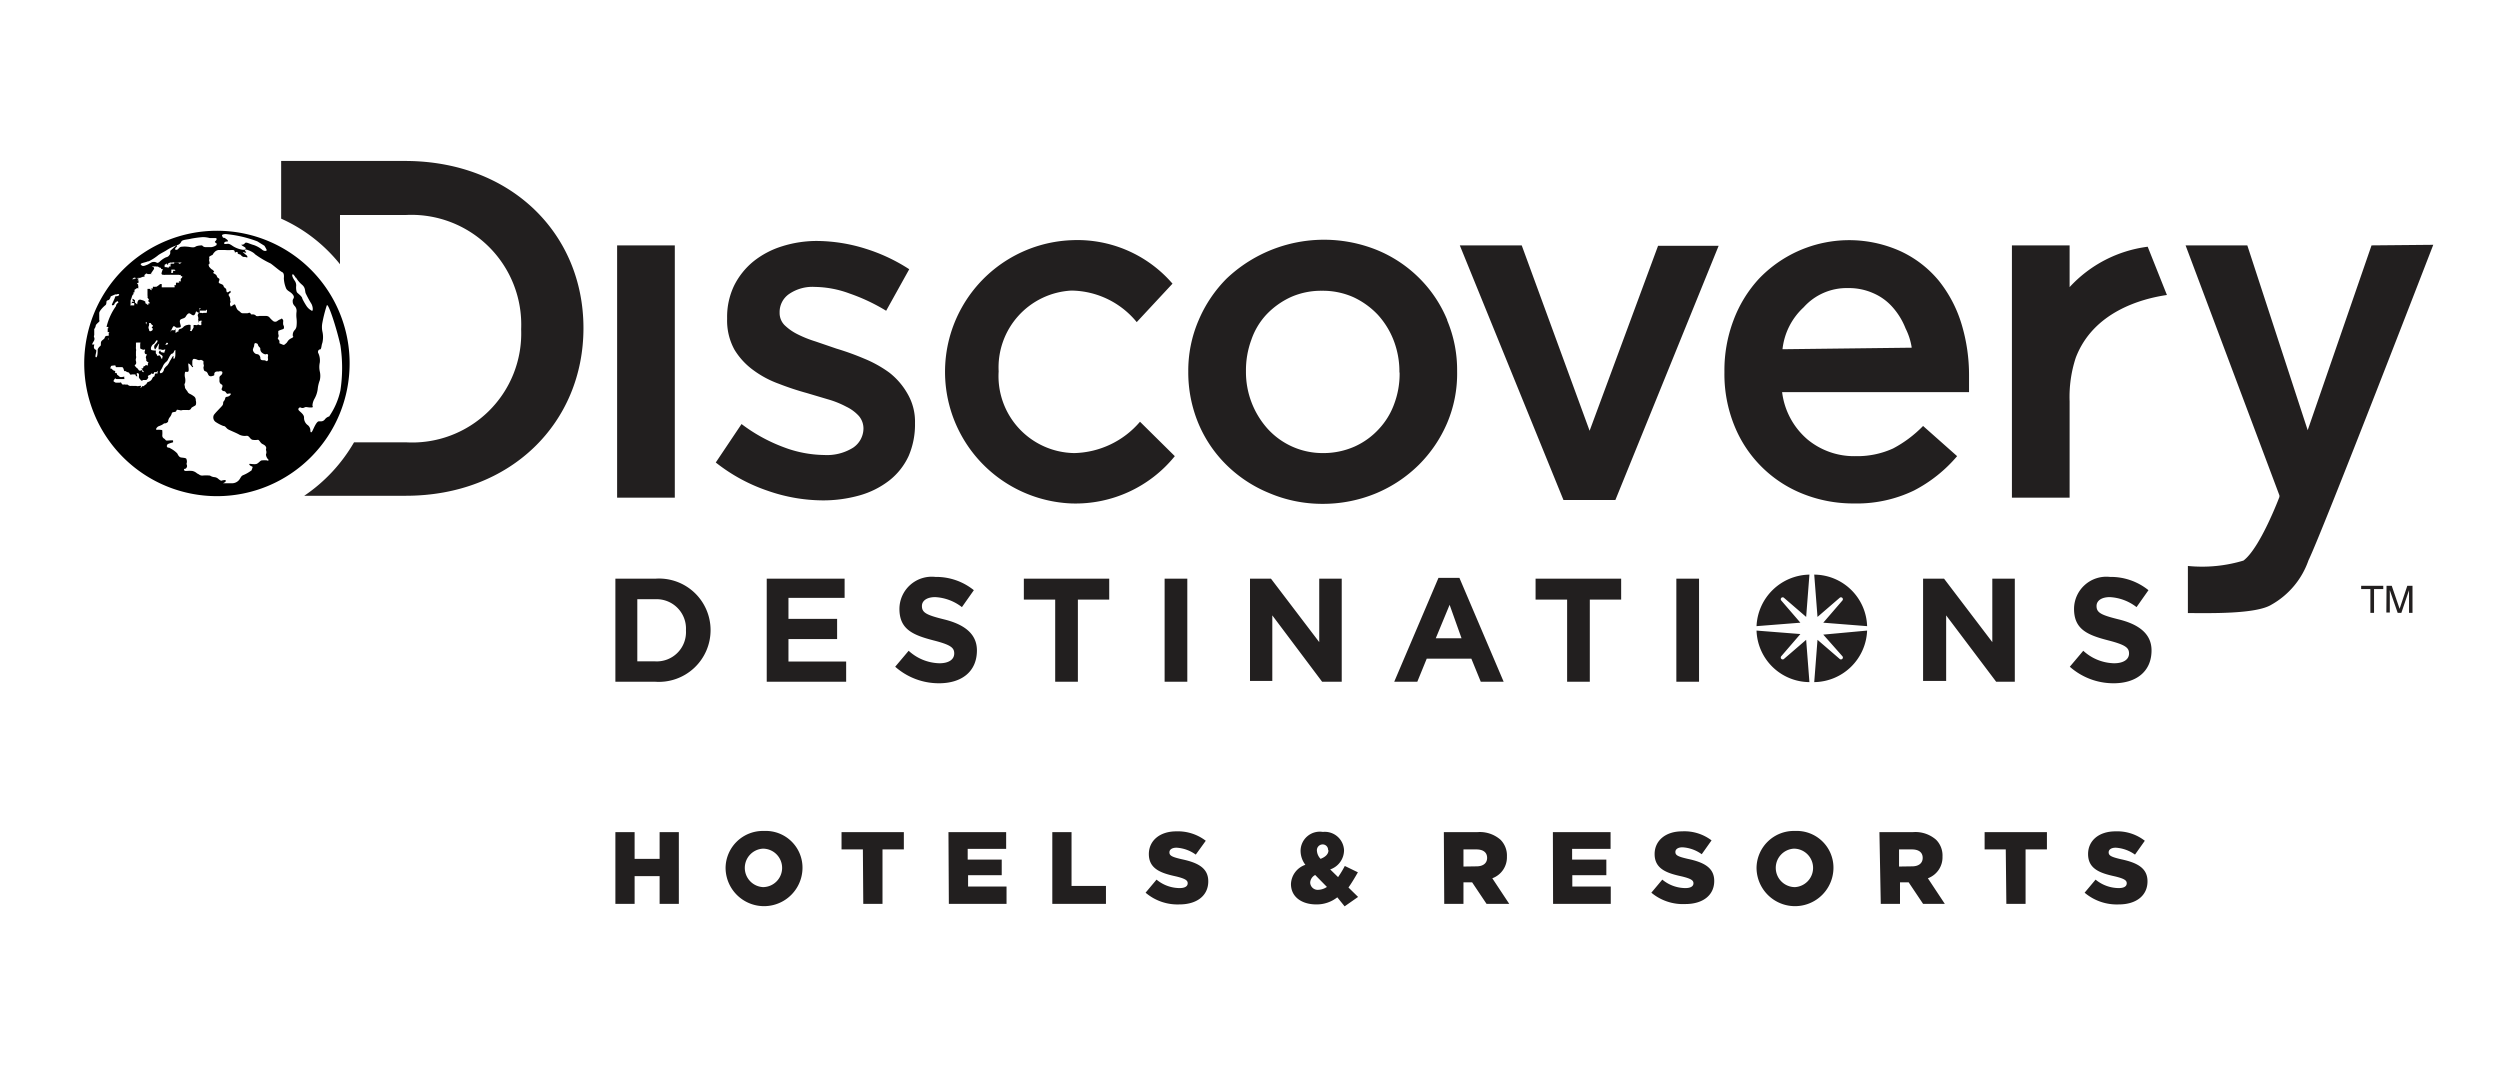 <svg id="Layer_1" data-name="Layer 1" xmlns="http://www.w3.org/2000/svg" viewBox="-2 3 130 56" width="130" height="56">



<defs><style>.cls-1{fill:#221f1f}</style></defs><path id="TM" class="cls-1" d="M121.93 33.46v.17h-.48v1.24h-.19v-1.24h-.48v-.17zm.17 0h.27l.41 1.2.4-1.2h.27v1.41h-.18v-1.18l-.4 1.18h-.19l-.41-1.18a1.1 1.1 0 000 .16v1h-.18z"/><path id="Discovery" class="cls-1" d="M28.34 20.06c0 4.92-3.77 8.72-9.24 8.72h-5.28A8.44 8.44 0 0016.41 26h2.69a5.67 5.67 0 006-5.88 5.71 5.71 0 00-6-5.94h-3.42v2.56a8.31 8.31 0 00-1.76-1.64 8.21 8.21 0 00-1.3-.73v-3h6.48c5.47.02 9.24 3.77 9.24 8.69zm1.75 8.82h3V15.76h-3zm14.16-6.5a6.14 6.14 0 00-1.31-.73 13.85 13.85 0 00-1.44-.52l-1.11-.38a5.93 5.93 0 01-.94-.38 2.66 2.66 0 01-.66-.47.9.9 0 01-.25-.61v-.05a1.14 1.14 0 01.49-.95 2.15 2.15 0 011.35-.37 5.36 5.36 0 011.79.34 9.72 9.72 0 011.91.9l1.2-2.16A9.11 9.11 0 0043 15.93a8.59 8.59 0 00-2.51-.4 6 6 0 00-1.83.28 4.52 4.52 0 00-1.49.79 3.83 3.83 0 00-1 1.26 3.76 3.76 0 00-.36 1.67v.06a3.14 3.14 0 00.38 1.59 3.66 3.66 0 001 1.08 5.19 5.19 0 001.32.7 14.46 14.46 0 001.45.48l1.11.33a4.84 4.84 0 01.94.38 2.11 2.11 0 01.65.48 1 1 0 01.24.65 1.21 1.21 0 01-.54 1 2.56 2.56 0 01-1.5.38 6.12 6.12 0 01-2.12-.41 8.56 8.56 0 01-2.18-1.2l-1.34 2a9 9 0 002.7 1.47 8.79 8.79 0 002.86.5 7 7 0 001.92-.26 4.52 4.52 0 001.55-.78 3.46 3.46 0 001-1.27 4.14 4.14 0 00.33-1.71 2.87 2.87 0 00-.38-1.51 3.71 3.71 0 00-.95-1.11zm29-2.73a6.66 6.66 0 01.52 2.65 6.56 6.56 0 01-.52 2.7 6.88 6.88 0 01-1.47 2.17 7 7 0 01-2.22 1.48 7.22 7.22 0 01-2.81.55 7.05 7.05 0 01-2.75-.56 6.84 6.84 0 01-2.21-1.45A6.6 6.6 0 0160.31 25a6.9 6.9 0 01-.52-2.64v-.05a6.62 6.62 0 01.54-2.66 6.86 6.86 0 011.46-2.17A7.36 7.36 0 0169.6 16a6.73 6.73 0 012.21 1.47 6.62 6.62 0 011.45 2.18zm-2.48 2.69a4.5 4.5 0 00-.3-1.64 4.26 4.26 0 00-.83-1.34 4.15 4.15 0 00-1.27-.91 3.92 3.92 0 00-1.63-.33 3.88 3.88 0 00-1.62.33 4.13 4.13 0 00-1.26.9 3.66 3.66 0 00-.79 1.32 4.58 4.58 0 00-.28 1.63 4.42 4.42 0 001.13 3 3.86 3.86 0 002.87 1.26 4 4 0 001.65-.34 3.84 3.84 0 001.26-.91 3.79 3.79 0 00.8-1.31 4.45 4.45 0 00.28-1.6zm9.89 3.06l-3.53-9.64h-3.22L79.3 29H82l5.37-13.22h-3.15zM100 19.85a9.16 9.16 0 01.39 2.69v.85h-9.72A3.85 3.85 0 0092 25.86a3.8 3.8 0 002.5.86 4.48 4.48 0 001.94-.4A6.2 6.2 0 0098 25.15l1.77 1.57a7.39 7.39 0 01-2.25 1.79 6.84 6.84 0 01-3.12.67 7.06 7.06 0 01-2.65-.5 6.36 6.36 0 01-3.56-3.54 7.12 7.12 0 01-.52-2.77v-.05a7.34 7.34 0 01.47-2.66 6.58 6.58 0 011.33-2.17 6.49 6.49 0 017.35-1.43 5.66 5.66 0 012 1.54 6.71 6.71 0 011.18 2.25zm-2.59 1.23a3.32 3.32 0 00-.32-1 3.68 3.68 0 00-.67-1.1 2.82 2.82 0 00-1-.73 3.13 3.13 0 00-1.33-.27 3 3 0 00-2.3 1 3.47 3.47 0 00-1.1 2.18zm-43.55 5.48a4 4 0 01-3.93-4.25 4 4 0 013.78-4.2 4.45 4.45 0 013.4 1.64l1.86-2a6.53 6.53 0 00-5.24-2.26 6.85 6.85 0 000 13.69 6.64 6.64 0 005.36-2.46l-1.81-1.79a4.63 4.63 0 01-3.42 1.63zm51.76-8.63v-2.17h-3v13.12h3v-5a6.54 6.54 0 01.32-2.28c.91-2.39 3.43-3.07 4.74-3.26l-1-2.51a6.66 6.66 0 00-4.06 2.1zm15.7-2.17L118 25.37l-3.14-9.61h-3.21l4.88 13v.08s-1 2.66-1.87 3.31a7.45 7.45 0 01-2.89.28v2.45c1.06 0 3.54.07 4.35-.44a4.23 4.23 0 001.92-2.3c.74-1.52 6.49-16.41 6.49-16.41z"/><path class="cls-1" d="M32.06 38.45H30v-5.36h2.1a2.68 2.68 0 012.85 2.67 2.69 2.69 0 01-2.89 2.69zm1.61-2.68a1.53 1.53 0 00-1.61-1.61h-.92v3.23h.92a1.52 1.52 0 001.61-1.6zM37.87 38.45v-5.36h4.05v1H39v1.09h2.53v1.05H39v1.17h3v1.05zM46.83 38.53a3.42 3.42 0 01-2.28-.86l.7-.83a2.45 2.45 0 001.6.65c.48 0 .77-.19.77-.51 0-.3-.18-.45-1.08-.68-1.08-.28-1.77-.58-1.77-1.64A1.68 1.68 0 0146.64 33a3.11 3.11 0 012 .69l-.62.88a2.48 2.48 0 00-1.39-.52c-.45 0-.69.2-.69.46 0 .35.23.47 1.16.7s1.7.68 1.7 1.61c0 1.11-.8 1.71-1.97 1.71zM54.05 34.18v4.27h-1.18v-4.27h-1.63v-1.09h4.44v1.09zM58.56 38.45v-5.36h1.18v5.36zM66.75 38.45L64.16 35v3.41H63v-5.32h1.09l2.51 3.3v-3.3h1.17v5.36zM75 38.45l-.49-1.2h-2.32l-.49 1.2h-1.2l2.3-5.4h1.09l2.3 5.4zm-1.62-4l-.72 1.74H74zM80.67 34.18v4.27h-1.18v-4.27h-1.64v-1.09h4.45v1.09zM85.17 38.45v-5.36h1.18v5.36zM101.8 38.45L99.2 35v3.41H98v-5.32h1.09l2.51 3.3v-3.3h1.17v5.36zM107.91 38.53a3.42 3.42 0 01-2.28-.86l.7-.83a2.45 2.45 0 001.6.65c.48 0 .78-.19.78-.51 0-.3-.19-.45-1.08-.68-1.09-.28-1.78-.58-1.78-1.64a1.68 1.68 0 011.87-1.66 3.11 3.11 0 012 .69l-.62.88a2.48 2.48 0 00-1.39-.52c-.45 0-.69.2-.69.46 0 .35.23.47 1.16.7s1.7.68 1.7 1.61c0 1.11-.81 1.71-1.97 1.71zM90.76 37.27a.1.1 0 01-.14-.14l1-1.16-2.28-.18a2.77 2.77 0 002.75 2.68l-.17-2.2zM90.62 34.22a.1.1 0 01.14-.14l1.16 1 .17-2.2a2.8 2.8 0 00-2.75 2.68l2.28-.18zM93.81 37.13a.1.1 0 01-.14.14l-1.16-1-.17 2.2a2.79 2.79 0 002.75-2.68l-2.28.21zM93.67 34.08a.1.1 0 01.14.14l-1 1.16 2.28.18a2.77 2.77 0 00-2.75-2.68l.17 2.2zM30 46.27h1v1.39h1.3v-1.39h1V50h-1v-1.44H31V50h-1zM35.73 48.13a1.94 1.94 0 012-1.92 1.91 1.91 0 012 1.91 2 2 0 01-4 0zm2.94 0a1 1 0 00-1-1 1 1 0 00-.94 1 1 1 0 00.95 1 1 1 0 00.99-1zM42.87 47.17h-1.11v-.9H45v.9h-1.11V50h-1zM47.32 46.27h3v.87h-2v.56h1.77v.81h-1.75v.59h2v.9h-3zM52.72 46.27h1v2.8h1.79V50h-2.79zM57.57 49.42l.57-.68a1.89 1.89 0 001.2.44c.27 0 .42-.09.42-.25 0-.15-.12-.24-.62-.36-.79-.17-1.4-.4-1.4-1.16 0-.68.55-1.18 1.43-1.18a2.38 2.38 0 011.53.49l-.52.72a1.89 1.89 0 00-1-.36c-.25 0-.37.11-.37.24 0 .17.12.24.64.36.85.18 1.38.46 1.38 1.15 0 .75-.6 1.2-1.5 1.2a2.56 2.56 0 01-1.76-.61zM67.54 49.66a1.73 1.73 0 01-1.09.37c-.76 0-1.32-.39-1.32-1.06a1.1 1.1 0 01.75-1 1.2 1.2 0 01-.25-.71 1 1 0 011.16-1 1 1 0 011.1.95 1.06 1.06 0 01-.72 1l.41.4a5.23 5.23 0 00.35-.58l.68.33c-.16.28-.32.55-.49.79l.5.49-.7.49zm-.54-.54l-.61-.62a.47.47 0 00-.26.4.39.39 0 00.43.37.85.85 0 00.44-.15zm.06-1.91a.28.28 0 00-.29-.3.3.3 0 00-.29.33.66.66 0 00.19.42q.41-.16.41-.45zM73.08 46.27h1.75a1.63 1.63 0 011.2.4 1.16 1.16 0 01.33.87 1.16 1.16 0 01-.76 1.13l.88 1.33H75.3l-.75-1.12h-.45V50h-1zm1.7 1.78c.35 0 .55-.17.55-.44 0-.29-.21-.44-.56-.44h-.67v.89zM78.75 46.27h3v.87h-2v.56h1.78v.81h-1.77v.59h2v.9h-3zM83.87 49.42l.57-.68a1.89 1.89 0 001.2.44c.27 0 .42-.09.42-.25 0-.15-.12-.24-.62-.36-.79-.17-1.4-.4-1.4-1.16 0-.68.55-1.18 1.43-1.18a2.33 2.33 0 011.53.47l-.51.72a1.89 1.89 0 00-1-.36c-.25 0-.37.11-.37.24 0 .17.12.24.64.36.85.18 1.38.46 1.38 1.15 0 .75-.6 1.2-1.5 1.2a2.56 2.56 0 01-1.77-.59zM89.34 48.13a1.94 1.94 0 012-1.92 1.91 1.91 0 012 1.91 2 2 0 01-4 0zm2.94 0a1 1 0 00-1-1 1 1 0 00-.94 1 1 1 0 001 1 1 1 0 00.94-1zM95.73 46.27h1.75a1.63 1.63 0 011.2.4 1.16 1.16 0 01.33.87 1.16 1.16 0 01-.76 1.13l.88 1.33H98l-.75-1.12h-.45V50h-1zm1.7 1.78c.35 0 .55-.17.55-.44 0-.29-.21-.44-.56-.44h-.67v.89zM102.3 47.17h-1.1v-.9h3.24v.9h-1.11V50h-1zM106.4 49.42l.57-.68a1.91 1.91 0 001.2.44c.28 0 .42-.09.42-.25 0-.15-.12-.24-.62-.36-.79-.17-1.39-.4-1.39-1.16 0-.68.54-1.18 1.43-1.18a2.33 2.33 0 011.52.49l-.51.72a1.92 1.92 0 00-1-.36c-.25 0-.37.11-.37.24 0 .17.13.24.64.36.85.18 1.38.46 1.38 1.15 0 .75-.6 1.2-1.49 1.2a2.59 2.59 0 01-1.78-.61z"/><path d="M9.28 15a6.9 6.9 0 106.9 6.89A6.89 6.89 0 009.28 15zm4.11 2.43a1.43 1.43 0 00.32.38c.17.15.14.28.18.43a5.79 5.79 0 00.31.57c.1.21.07.41 0 .34a.72.72 0 01-.27-.25 3.47 3.47 0 01-.21-.37c0-.11-.22-.26-.27-.32s-.06-.25-.05-.33a.42.42 0 00-.08-.29s-.15-.21-.12-.3.12.06.19.17zm-3.66-2.26a6.31 6.31 0 011.65.38l.37.23a1.81 1.81 0 01.12.22c0 .06-.12.07-.22 0a1.39 1.39 0 00-.46-.26c-.19-.05-.34-.14-.41-.12s0 0-.09.07-.16 0-.13.05.2.11.21.16 0 .1-.14.09a1.4 1.4 0 01-.45-.15c-.13-.07-.23-.18-.36-.16s-.22 0-.14-.08.23 0 .16-.1-.15-.08-.12-.11-.12 0-.14-.06-.12-.14.15-.16zm-4 1.42a2.63 2.63 0 00.51-.33c.13-.09.3-.17.41-.24a2.35 2.35 0 01.55-.27.33.33 0 00.23-.19c.05-.1.32-.1.51-.15a5.57 5.57 0 01.6-.08 1.38 1.38 0 01.37.05h.29c.11 0 .06.11 0 .16s0 .07.05.11 0 .07 0 .1a.57.57 0 01-.26.1H8.7a.22.22 0 01-.19-.09s-.25 0-.35.07-.32 0-.41 0a1.17 1.17 0 00-.29 0c-.14 0-.17.12-.24.15s-.15 0-.1-.07.11-.1.08-.14-.2.15-.3.23 0 .14-.08.25-.1.1-.21.14a1.21 1.21 0 00-.32.23c-.14.11-.12 0-.28 0s-.19.08-.36.15-.24.09-.32 0 .21-.11.36-.18zm2.6 3.07a.37.37 0 000 .15s0-.12.08-.13.09 0 .08 0 0 .06 0 .05.06 0 .07 0h-.09c-.03 0 0 0 0 .06v.11a.17.17 0 01-.11 0s-.07-.05-.09 0a.2.2 0 01-.11 0h-.09a.43.43 0 000 .12s-.06.12-.08.14 0 .08-.08.05 0 0 0-.11v-.11-.09a.29.29 0 00-.17 0 .37.37 0 00-.19.09.33.33 0 01-.16.11c-.06 0-.11.06-.11.09v.07s0-.05-.07 0-.1.07-.08 0a.58.58 0 010-.14v-.06c0 .01 0 .09-.07.11s0 0-.09 0-.07.06-.1.06 0 0 .06-.11.07-.18.14-.15.07.08.16.07.19 0 .17-.1-.1-.27 0-.33.2-.05.26-.15.14-.21.23-.15.16.13.23.05.05-.21.12-.15.16.09.15 0-.06-.17 0-.18.06 0 0 .05 0 .06 0 .07h.3c.06 0 0-.08 0-.06s.05.05.07 0v.11c0 .06 0 .07-.09.07h-.09a.11.11 0 01-.1 0h-.12c-.03 0-.1.1-.07.17s.03.17 0 .22zm-1.24 2c-.06 0-.08 0-.07-.08s0-.11-.07 0a2.12 2.12 0 01-.12.2.91.91 0 01-.13.22.81.81 0 00-.17.19c0 .07-.06.17-.1.19s-.1.05-.11 0a.08.08 0 010-.07 1.6 1.6 0 00.17-.31.67.67 0 01.17-.2c.07-.06.08-.13.13-.21a.78.78 0 01.12-.19s.09 0 .13-.1.08-.12.08-.08v.16c0 .07 0 .25-.07.26zm-1.6.67c0 .05-.06 0-.09 0s0 0 0-.06-.05 0-.07 0h-.1s-.05-.07-.06-.09 0 0-.06-.05S5 22 5 22l.07-.07a.24.24 0 000-.15.25.25 0 010-.14.24.24 0 000-.14v-.22a.34.34 0 000-.15.22.22 0 010-.08v-.18-.06c0 .01.11 0 .12 0h.1c.03 0 0 .05 0 .07v.22c0 .04.09.06.11.07a.12.12 0 00.12 0c.06 0 0 .08 0 .12s0 .12.08.13 0 .06 0 .1a.14.14 0 000 .13.15.15 0 010 .09.24.24 0 00.09.09c.06 0 0 .08 0 .06v.1c0 .05 0 0-.07 0s-.06 0-.08.05h-.07s0 .07-.05.11-.06 0-.08 0 .12.11.11.16zm-.07-2.42v.06c0 .06 0 .07.06.07v-.03-.08l.08-.06s-.19 0-.18.02zm.21-.15v.05h-.06c-.06 0 0 0 0 0a.11.11 0 000-.05.14.14 0 00.07.05v.05c0 .05-.06-.13-.05-.12zm.31.31v.07c0-.01 0 .05-.1.08s-.08-.08-.1-.11a.18.18 0 010-.16.2.2 0 000-.15h.1a.21.21 0 00.09.11c.05 0 0 .06 0 .08s-.06.01-.03.06zm-.07 1.13a.17.17 0 010-.17.27.27 0 01.13-.15c.07-.05.13-.23.18-.18s-.06.16-.13.23a.2.2 0 000 .22c0 .11.14-.19.2-.26s0 .07 0 .14a.55.55 0 000 .14h.12a.2.2 0 00.19 0c.08 0 0 .07 0 .11s0 .08-.1.05-.09 0-.11-.07-.07 0-.09.06.11.12.17.17 0 .1 0 .17-.08-.12-.11-.16-.08 0-.13 0 0-.06-.08-.11a.34.34 0 010-.16s-.22 0-.28-.05zm.77-.3v-.07h.07c.07 0 0 .05 0 .08a.1.1 0 01-.11 0s-.01-.03 0-.03zm-3-.36v.1c0 .04-.06 0 0-.05s.08-.13 0-.13-.17 0-.19.09-.13.12-.18.2 0 .19-.05.24a.42.42 0 00-.14.18c0 .09 0 .41-.08.41s0-.23 0-.27a.24.24 0 000-.12s-.06 0-.1-.07 0-.16 0-.2 0 0-.08 0 .07-.18.08-.23a.21.21 0 000-.14.12.12 0 010-.12v-.32a.37.37 0 00.08-.18c0-.06.15-.17.18-.21s0-.07 0-.08v-.36c0-.12.26-.37.32-.41s.05-.16.06-.2.05-.05.11-.07.11-.18.11-.19l.23-.1h.09c-.01 0 .08-.05.11 0s-.06.08-.1.09-.06 0-.08 0a.48.48 0 00-.05.12s-.12.27-.14.31.06.08.12 0 0-.06.05-.09 0 0 .08-.06.08.07.11.1 0 .09.08.09 0-.06 0-.08v-.09c0-.03.08 0 .12 0a.15.15 0 00.08 0h.13l.13-.13s.09-.09.1-.11l.06-.08s0-.05.06-.08a.09.09 0 000-.05v-.05c0-.05-.06 0-.09 0h.14L5 18v.07c0 .01 0 0 0 0l.08-.06c.08-.06.11 0 .11 0v-.06a.22.22 0 000-.08.07.07 0 010-.06l-.05-.06c-.05-.06 0 0 .06-.06s0 0 0-.06v-.06c0-.06 0 0 0 0h-.06c-.06 0 .06 0 .06-.07s-.06 0-.1 0l.09-.08h-.06l-.1.07-.1.05.09-.08-.12.07h-.07.06s0-.05.06-.08.06 0 .1 0a.79.79 0 00.13 0h.1l.16-.06h.07c.01 0 0-.06 0-.08s0 0 .06-.06.09 0 .11 0h.16a.14.14 0 01.09 0h-.1c-.04 0 0 0 0 0L6 17a.09.09 0 000-.09l-.07-.05c-.07-.05.06 0 .08 0a.22.22 0 01.11 0h.09s.09.06.11.06.06 0 .06.07h.22v.06a.06.06 0 00.07 0V17a.08.08 0 000-.05v-.06c0-.01 0 0 0 0a.23.23 0 00.1 0h.17a.15.15 0 00-.06 0h-.27-.05v-.12l.12-.07v.06c0 .06 0 0 0 0h.05v-.05l.12-.06a.36.36 0 00.11 0 .24.24 0 01.12 0H8.01 8a.09.09 0 00-.06 0h.13a.4.4 0 00.11 0h.14c.01 0 0 0 0 0H7.91c-.01 0 0 0 0 0h.2H7.81 7.45a.47.47 0 01-.09.06H7.3a.12.12 0 010-.05.06.06 0 01-.06 0H7h.06c.06 0 0 0 0 0a.1.1 0 000 .05h-.07c-.01 0 0 0 0 0H6.87v.06a.14.14 0 01-.11 0 .1.1 0 00-.06 0h.08a.24.24 0 00.09 0 .36.36 0 000 .09h-.08c-.02 0 0 0 0 .05s.06 0 .05 0h-.37a.1.1 0 000 .08s-.06.15-.07.22.07.08.07.08h.06a.09.09 0 00.06 0h.26a.15.15 0 01.07 0h.39a.11.11 0 00.09 0v.07c0 .01 0 0 .06 0h.08a.11.11 0 01-.07 0 .32.32 0 010 .07l-.07.07c-.01.01 0 0 0 .06v.07c0 .01 0 0-.07 0s0 .06 0 .07h-.18v.06c0 .06 0 .07-.07.08s0 0 0 .05v.05h-.06-.5a.13.13 0 01-.06 0h-.05v-.05-.05c0-.05 0 0 0 0v-.07c0-.02 0 0 0 0h-.08l-.1.08-.09.06h-.06a.06.06 0 01-.06 0h-.07V18c0 .01 0 0 0 0h-.06c-.06 0 0 .05 0 .08s0 0-.06 0 0 0 0-.06h-.16v.06c0 .06 0 0 0 0v.07c0-.01 0 0 0 0V18.27c0 .01 0 0 0 0v.09a.26.26 0 010 .12l.05.06c.05.06 0 .05 0 .07a.17.17 0 000 .07l.06.05v.05c0 .05 0 0 0 0h-.07c-.07 0 0 0 0 0v.06c0 .06 0 0-.06 0s0-.07 0-.06v.05c0 .05 0 0-.07-.05s0-.06 0-.07l-.06-.05a.49.49 0 00-.16-.06.16.16 0 00-.15 0 .29.29 0 00-.07.18c0 .06 0 .06-.06 0s-.06 0-.06 0a.17.17 0 000-.08v-.08s-.09-.08-.12-.08 0 .06 0 .09a.18.18 0 00.09.06.07.07 0 01-.06 0h-.07a.24.24 0 000 .13v-.06c0-.06 0 0 0 0h.12c.06 0 0 0 0 0v.19c0 .07 0 0 0 0s0-.05.06-.07 0 0-.08 0h-.17c-.04 0 0 0 0-.06v-.11-.09a1.13 1.13 0 00.08-.24h-.1c-.1 0-.1.14-.17.17a.52.52 0 01-.21 0 .3.3 0 00-.16.08.26.26 0 01-.11.13.22.22 0 00-.09.16A3.05 3.05 0 003.54 20h.09a.41.41 0 010 .07h-.09c-.02 0 0 0 0 0h.06v.2h.05a.12.12 0 00.1 0v-.05a.23.23 0 000-.11V20.23a.47.47 0 00-.1.1.34.34 0 01-.02.19zm3.48-3.46H7v.11c0 .06 0 0 0 0h-.09c-.03 0 0-.06 0-.06v-.11h.16c.07 0 0 0 0 0s.06.04.04.04zm0 .06v.07c0 .07 0 0 0 0zm-2.5 6.06a.33.33 0 01-.13-.07s-.08 0-.13-.05a.29.29 0 01-.12-.08H4h.17a.34.34 0 01.19.12.85.85 0 00.27.09s.07 0-.01-.01zM6 22.59c-.06 0-.08.11-.13.17a.39.39 0 01-.16.1c-.06 0-.09.12-.12.13a.29.29 0 00-.11.09h-.06c-.06 0 0 0-.08.07s0-.06 0-.08-.07 0-.11 0a.22.22 0 01-.14 0h-.16a.66.66 0 00-.14 0 .21.21 0 01-.15-.07 1.33 1.33 0 00-.12 0 .16.16 0 00-.11 0c-.07 0-.09-.07-.11-.1s-.06 0-.08 0h-.2l-.11-.06v-.06l.05-.07c.05-.07.06 0 .09 0H4.46c.04 0 0 0 0-.06v-.05c0-.05 0 0-.09 0a.33.33 0 01-.14 0s-.07-.07-.12-.1 0-.06-.06-.1 0 0-.06 0 0 0 0-.06 0-.06-.06-.06l-.09-.06s0-.05-.07-.05 0-.1 0-.13S4 22 4 22s0 .07.05.09 0 0 .07 0h.22c.09 0 .1.2.13.21h.07a.22.22 0 00.12.06c.05 0 .08.08.11.11s.06 0 .1 0h.18c-.02 0 0 .07.06.1s0-.07 0-.14.09 0 .11 0a.53.53 0 010 .17c0 .05.06.12.1.16a.06.06 0 00.11 0h.13c.04 0 .08 0 .13-.09s0-.06 0-.1.07-.06.13-.09a.33.33 0 00.11-.15c0-.06 0 0 0 0s-.07.08 0 .11.06-.05.09-.08.06 0 .1 0a.23.23 0 00.08-.09v.06a.13.13 0 000 .09h-.09c-.09 0-.04.14-.11.17zm5.89 4.35a1.76 1.76 0 00-.27 0c-.08 0-.17.14-.27.18s-.29 0-.36 0 0 .1.1.13 0 .12 0 .2a1.9 1.9 0 01-.45.26c-.11.05-.11.12-.21.25a.48.48 0 01-.35.17H9.6c-.02 0 .23-.09.11-.17a.85.85 0 00-.21.04.65.65 0 01-.15-.1.34.34 0 00-.21-.09.48.48 0 01-.22-.08 2.06 2.06 0 00-.4 0c-.13 0-.15-.06-.27-.11a.53.53 0 00-.25-.13 1.42 1.42 0 00-.29 0c-.11 0-.12 0-.14-.07s.07 0 .13-.1 0-.15 0-.21a.33.33 0 000-.22c0-.08-.14-.08-.28-.1s-.18-.2-.22-.23a1.39 1.39 0 00-.33-.24c-.14-.09-.11 0-.17-.07s0-.09 0-.13S7 26 7 26v-.09c0-.03-.24 0-.32 0s-.07-.06-.16-.11a.18.18 0 01-.08-.17 1.46 1.46 0 000-.22c0-.05 0-.05-.12-.06s-.09 0-.17 0 0-.15.11-.19.18-.07.24-.12.09 0 .18-.06.05-.06.07-.12a.45.45 0 01.06-.14.61.61 0 00.12-.21c0-.07.08-.08.16-.09s.08-.07.1-.1.07 0 .13 0a.24.24 0 00.18 0h.26a.16.16 0 00.18-.08c0-.06.21-.13.24-.18a.41.41 0 000-.24.24.24 0 00-.07-.19 1.2 1.2 0 00-.24-.15.24.24 0 01-.13-.14.85.85 0 01-.12-.17c0-.11-.06-.19 0-.24a.62.62 0 000-.3.57.57 0 010-.26c0-.08.12 0 .17-.05s0-.29 0-.38.06 0 .08 0 .12.17.16.15S8 22 8 22v-.19c0-.01 0-.13.08-.15a.48.48 0 01.19.05.24.24 0 00.18 0s.13.05.13.08v.14a.17.17 0 010 .16s0 .16.06.2.11 0 .18.17.22.09.29.07 0-.09.06-.16.15-.05.2-.05a.23.23 0 01.17 0c.06.05 0 .17-.07.21a.14.14 0 00-.06.12 1.24 1.24 0 010 .16s0 .13.11.18 0 .22 0 .25a.14.14 0 00.13.1c.07 0 .1.08.14.12s.07 0 .17 0 0 .13-.1.16-.12 0-.15.09a.3.3 0 01-.08.16c-.05.07 0 .13-.07.22s-.35.36-.44.49a.29.29 0 00.09.36 2.12 2.12 0 00.4.21c.12 0 .15.12.26.18s.46.2.57.27a.65.65 0 00.39.06c.14 0 .16.17.3.21a.92.92 0 00.28 0c.08 0 .12.16.24.22s.15.09.18.15 0 .1 0 .16a.3.3 0 010 .23c0 .09.06.21.11.25s0 .12-.04.06zm-.64-6.1s.15 0 .16.08a.29.29 0 00.1.15c.05.05 0 .08.05.19s.23.19.28.16.11 0 .1.09a.32.32 0 000 .16c0 .09-.06.14-.12.09s-.19 0-.25-.06 0-.1-.07-.2-.11-.07-.2-.1a.29.29 0 01-.15-.2c0-.06.05-.16.06-.19s0-.12.05-.17zm2-.35c0 .08-.1.08-.2.16s-.1.14-.17.2-.1.1-.16.08l-.19-.08v-.11c0-.04 0 0-.06-.1s0-.05 0-.1a.2.2 0 000-.17v-.15c0-.03.21-.09.26-.11s.05-.15 0-.21a.66.66 0 010-.21s0-.07-.08-.13a.2.2 0 01-.09.05.65.65 0 00-.15.09.18.18 0 01-.2 0 1.39 1.39 0 01-.21-.21.25.25 0 00-.17-.06h-.35a.29.29 0 01-.16 0 .21.21 0 00-.19-.08c-.11 0-.06 0-.11-.06s-.1 0-.17 0h-.22c-.11 0-.13-.08-.23-.14s-.14-.25-.17-.3-.08 0-.17.06-.07 0-.09-.05a.15.15 0 010-.11.1.1 0 000-.11v-.1a.33.33 0 00-.06-.15c-.05-.07 0-.12.06-.16s0-.11 0-.11-.06.06-.14.08-.04-.2-.1-.2a.28.28 0 01-.11-.13c0-.07-.13-.1-.21-.14s0-.13 0-.18 0-.06-.08-.1a.33.33 0 01-.07-.13s-.05-.06-.12-.09-.06-.07 0-.1A.31.31 0 009 17a.83.83 0 01-.13-.14c0-.06-.06-.09 0-.12s0-.19 0-.22a.21.21 0 000-.16s.09-.07.15-.09.06-.09.12-.14a.35.35 0 01.22-.13h.34a2.07 2.07 0 00.35 0c.1 0 .14 0 .16.1s0 0 .1 0 0 .05.08.1.08 0 .14.07.13.1.18.09.16.06.16 0a.21.21 0 00-.11-.13l-.1-.09c-.1-.09.06 0 .1 0s.07-.05 0-.07 0-.05 0-.09.39.1.5.24a4.91 4.91 0 00.81.48c.11.07.49.4.6.45s.1.22.09.32a1.51 1.51 0 00.1.48c.06.19.22.19.36.36s0 .22 0 .32 0 .18.12.3a.37.37 0 01.08.28 1.42 1.42 0 000 .35 1.72 1.72 0 010 .39.37.37 0 01-.12.24.38.38 0 00-.07.3zm1.89 4.16a.41.41 0 00-.24.15c-.1.13-.2.11-.32.11s-.26.35-.33.49-.11.07-.11 0a.36.36 0 00-.16-.31.47.47 0 01-.17-.38c0-.16-.19-.28-.27-.37s.05-.18.09-.15a.21.21 0 00.2 0c.09-.05.15 0 .33 0s.07-.06.09-.14a.81.81 0 01.09-.29 1.39 1.39 0 00.18-.52 1.79 1.79 0 01.11-.47 1 1 0 000-.45 1.09 1.09 0 010-.47.91.91 0 00-.07-.47c-.06-.09 0-.21.08-.21s.07-.22.12-.33a1.29 1.29 0 000-.62 1.18 1.18 0 010-.42 7.34 7.34 0 01.23-.91c.06-.22.51 1.16.71 2.06a7.78 7.78 0 010 2.36 3.82 3.82 0 01-.58 1.34z"/></svg>